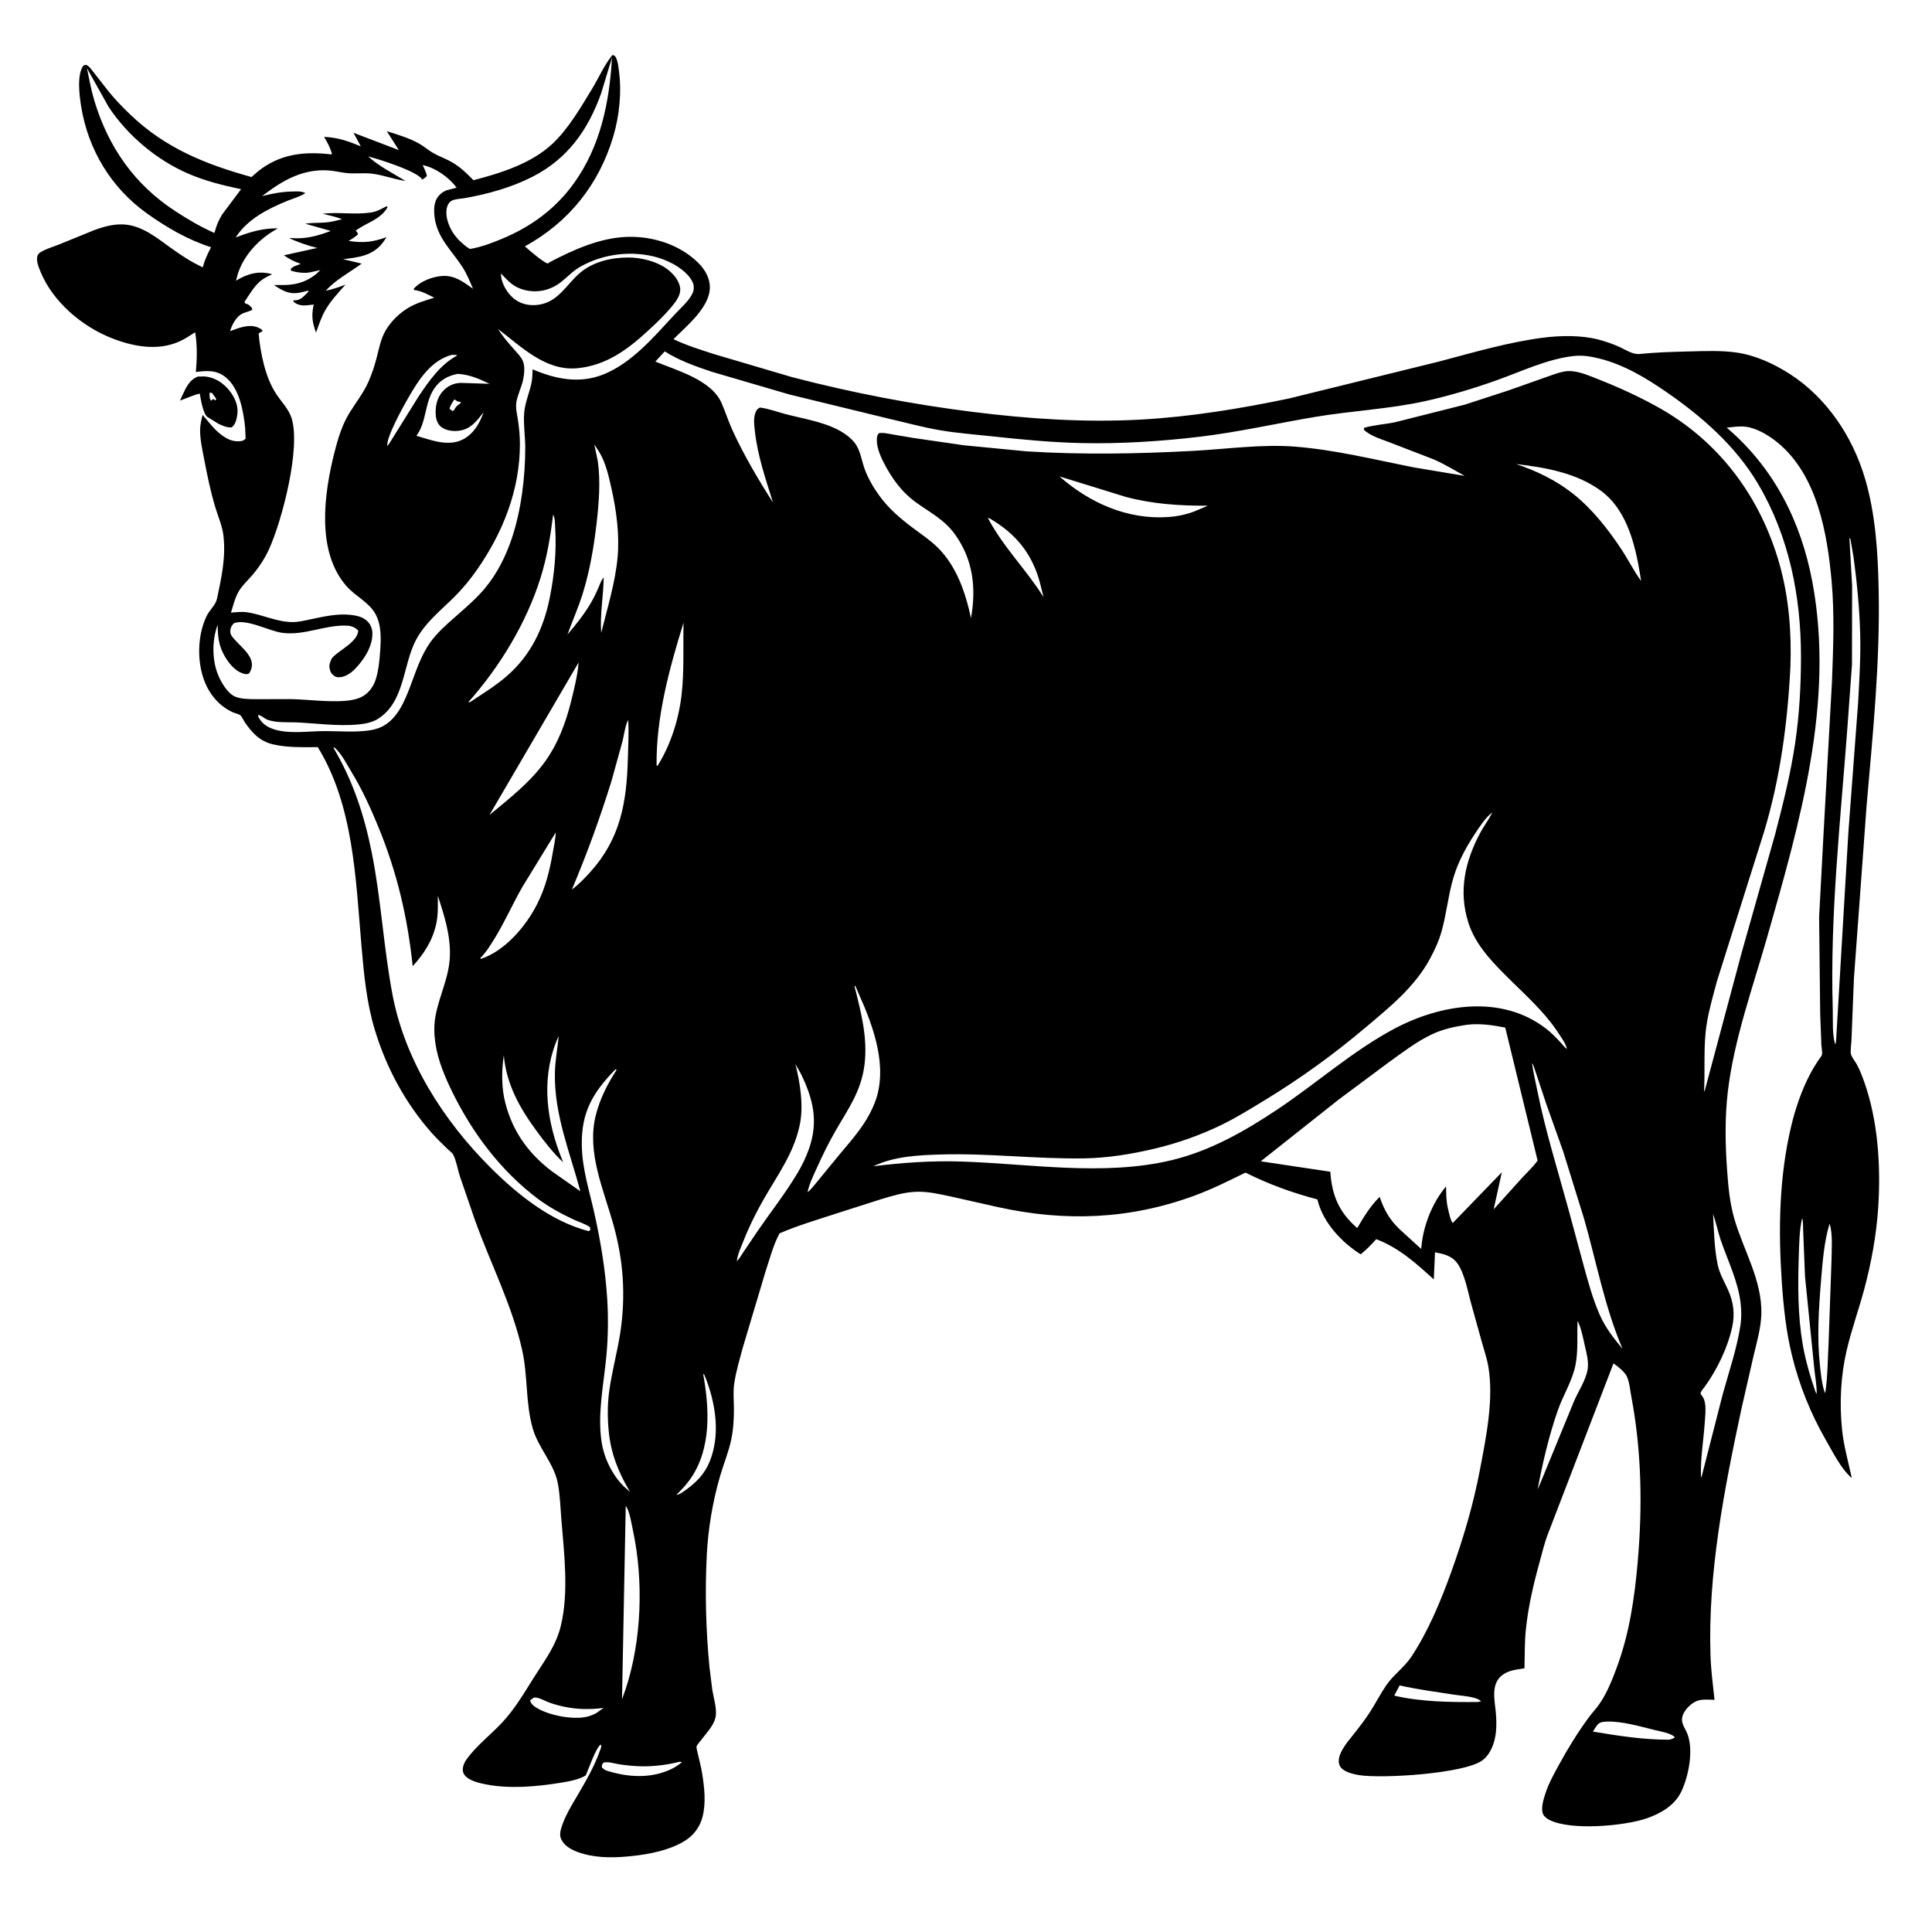 <svg version="1.1" xmlns="http://www.w3.org/2000/svg" style="display: block;" viewBox="0 0 2048 2048" width="1024" height="1024">
<path transform="translate(0,0)" fill="rgb(255,255,255)" d="M 0 0 L 0 2048 L 2048 2048 L 2048 0 L 0 0 z"/>
<path transform="translate(0,0)" fill="rgb(0,0,0)" d="M 1641.11 1625.42 C 1637.3 1635.09 1634.76 1646.01 1631.99 1656.04 C 1625.54 1679.32 1619.93 1703.38 1617.47 1727.45 C 1616.1 1740.93 1616.35 1754.92 1616 1768.47 C 1607.36 1769.89 1598.55 1770.49 1591.55 1776.42 C 1580.36 1785.91 1584.44 1802.39 1585.61 1815.06 C 1586.24 1821.99 1586.44 1829.07 1585.75 1836 C 1584.66 1846.87 1580.44 1859.17 1571.5 1865.96 C 1552.77 1880.18 1464.24 1885.7 1440.29 1881.64 C 1434.19 1880.61 1423.75 1878.17 1420.52 1872.33 C 1414.82 1862 1428.12 1846.9 1434.22 1839.23 C 1440.83 1830.91 1447.25 1822.69 1452.95 1813.7 C 1458.68 1804.67 1463.64 1794.97 1469.69 1786.18 C 1477.25 1775.2 1488.66 1767.46 1496.12 1756.18 C 1513.89 1729.32 1527.31 1697.06 1538.18 1666.9 C 1551.25 1630.65 1561.79 1595 1568.97 1557.11 C 1575.44 1522.93 1583.63 1483 1577.66 1448.36 C 1576.22 1439.97 1573.34 1431.69 1571.05 1423.5 L 1559.76 1382.85 C 1555.98 1369.54 1552.81 1350.05 1544.69 1338.97 C 1538.88 1331.04 1530.22 1329.2 1521.18 1327.49 L 1519.87 1356.22 C 1500.89 1338.96 1483.11 1322.82 1458.84 1313.56 C 1453.65 1319.48 1448.48 1324.68 1442.37 1329.64 C 1422.16 1316.83 1402.94 1296.45 1396.84 1272.79 L 1396.5 1271.43 C 1369.4 1264.23 1345.35 1255.56 1320.25 1242.99 C 1302.43 1251.81 1284.39 1260.79 1265.69 1267.63 C 1197 1292.74 1128.89 1295.22 1057.97 1279.6 L 1007.45 1268.24 C 995.332 1265.67 983.856 1262.94 971.348 1263.34 C 958.6 1263.76 946.725 1267.43 934.585 1271.02 L 886.329 1286.44 C 866.393 1293.02 845.596 1299.04 826.331 1307.41 C 819.675 1319.8 815.576 1335.52 811.167 1348.93 L 787.615 1427.78 C 784.162 1440.77 780.063 1453.92 778.213 1467.26 C 777.078 1475.45 777.899 1484.05 777.973 1492.31 C 778.072 1503.33 777.449 1514.79 775.232 1525.59 C 772.463 1539.09 767 1551.95 763.179 1565.18 C 755.476 1591.85 750.661 1620.29 749.24 1648.03 C 747.181 1688.23 748.239 1727.82 752.129 1767.85 L 755.106 1791.66 C 756.562 1800.21 760.459 1812.6 758.369 1820.98 C 756.189 1829.73 748.545 1837.39 743.317 1844.43 C 741.998 1846.2 739.174 1849.22 738.408 1851.2 C 737.96 1852.35 739.122 1856.32 739.394 1857.56 C 741.069 1865.15 743.173 1872.68 744.384 1880.36 C 746.695 1895.03 748.461 1910.9 744.822 1925.5 C 741.871 1937.33 734.677 1946.41 724.198 1952.44 C 708.355 1961.55 688.43 1965.49 670.5 1967.42 C 653.229 1969.28 635.307 1969.89 618.414 1965.15 C 609.585 1962.67 599.42 1958.67 595.068 1949.98 C 593.216 1946.29 593.626 1942.52 594.708 1938.66 C 598.19 1926.23 605.713 1914.17 612.234 1903.07 C 621.105 1887.96 630.121 1872.38 635.94 1855.81 C 636.775 1853.44 638.017 1851.67 636.886 1849.3 C 632.005 1851.68 623.546 1876.28 620.972 1881.99 C 613.354 1886.8 601.629 1888.61 592.824 1890.03 C 568.357 1893.97 539.908 1896.38 515.311 1891.57 C 507.802 1890.1 494.73 1887.29 491.285 1879.59 C 489.305 1875.16 491.704 1869.09 494.258 1865.44 C 504.377 1850.96 520.568 1838.63 532.675 1825.56 C 545.799 1811.4 555.231 1795.24 565.436 1779.01 C 576.917 1760.75 589.341 1744.88 594.49 1723.5 C 603.108 1687.7 598.03 1647.26 595.098 1611 C 594.075 1598.34 593.693 1584.83 591.301 1572.35 C 587.231 1551.12 570.651 1535.03 564.672 1514.05 C 556.981 1487.06 559.636 1458.58 553.56 1431.34 C 542.88 1383.47 519.954 1339.41 503.519 1293.51 L 487.43 1246.72 C 485.227 1239.86 483.592 1229.87 480.34 1223.81 C 479.371 1222 475.744 1219.3 474.196 1217.77 C 468.417 1212.08 462.449 1206.46 457.097 1200.36 C 429.331 1168.71 409.674 1132.14 397.397 1091.93 C 388.504 1062.8 385.747 1032.39 383.14 1002.18 C 377.062 931.746 374.872 853.743 336.86 792.003 C 321.263 792.025 304.626 792.625 289.346 789.043 C 275.442 785.785 267.138 776.826 259.416 765.474 C 258.223 763.721 256.253 759.454 254.783 758.218 C 253.271 756.946 248.524 755.87 246.5 754.928 C 236.257 750.164 228 742.485 222.085 732.918 C 208.379 710.75 207.755 676.535 218.967 653.114 C 221.948 646.888 228.652 641.249 230.024 634.719 C 234.766 612.142 239.5 591.23 236.872 567.906 C 235.727 557.747 231.265 547.756 228.313 537.995 C 223.205 521.102 219.607 503.602 216.317 486.274 C 214.436 476.371 211.996 465.622 212.111 455.5 C 212.17 450.207 213.514 444.937 214.759 439.817 L 223.492 450.13 C 230.188 458.042 240.493 467.652 251.5 467.788 C 255.22 467.834 257.82 467.676 260.338 465 L 259.912 454.13 C 258.206 436.227 253.863 411.367 238.839 399.595 C 229.215 392.054 218.992 392.869 207.627 394.327 C 208.863 379.897 209.232 366.581 206.887 352.221 C 201.339 355.784 195.752 359.511 189.699 362.173 C 166.575 372.344 140.329 367.212 117.73 358.184 C 86.688 345.782 56.313 320.078 43.241 288.725 C 41.309 284.09 37.674 275.624 39.919 270.798 C 40.753 269.007 41.401 268.368 43.009 267.365 C 48.932 263.672 56.432 261.649 62.945 259.007 L 99.622 244.054 C 110.668 239.944 122.603 236.705 134.5 238.231 C 152.36 240.521 166.946 252.671 181.093 262.793 C 192.096 270.664 202.64 277.711 214.969 283.351 C 216.9 275.644 220.099 269.065 223.733 262.059 C 199.299 254.325 176.487 241.023 155.704 226.195 C 118.056 199.333 93.528 158.876 86.113 113.339 C 84.223 101.734 81.219 79.378 88.373 69.5 C 91.134 68.582 91.271 68.306 93.748 70.254 C 96.005 72.028 98.179 75.331 99.986 77.581 L 115.076 96.877 C 122.125 105.565 129.686 113.343 137.733 121.098 C 174.981 156.997 217.692 174.107 266.644 187.678 L 273.299 181.771 C 296.925 162.962 322.351 160.35 351.428 163.68 L 351.911 163.107 C 349.992 156.402 347.131 151.039 343.547 145.077 C 358.327 145.793 368.914 149.531 382.431 155.129 L 374.742 140.775 L 422.772 159.094 L 410.007 139.049 C 421.924 142.848 434.049 146.311 444.958 152.617 C 450.229 155.664 454.809 159.844 460.117 162.733 C 466.412 166.157 473.236 168.513 479.44 172.137 C 488.21 177.259 494.831 183.887 501.895 191.029 C 530.771 183.531 563.346 173.329 585.57 152.438 C 602.673 136.36 615.572 113.994 627.746 93.945 C 634.727 82.447 640.537 68.933 649.047 58.5 L 649.979 58.477 C 651.598 58.869 652.149 59.63 652.886 61.043 C 654.964 65.023 655.411 70.255 656.03 74.687 C 659.176 97.222 656.607 122.601 650.178 144.347 C 635.103 195.345 603.055 235.615 556.397 261.135 C 560.173 264.633 576.022 278.158 580.27 279.209 C 581.106 279.416 581.794 278.405 582.557 278.004 C 607.997 264.647 636.362 251.84 665.585 251.076 C 692.259 250.379 720.335 259.332 739.691 278.136 C 746.894 285.134 752.541 294.377 752.48 304.701 C 752.357 325.876 727.82 345.52 713.959 359.511 C 727.686 366.237 742.339 370.578 756.806 375.354 L 839.879 399.85 C 902.969 416.29 966.472 428.537 1031.15 436.635 C 1090.23 444.03 1149.75 448.05 1209.27 444.778 C 1261.83 441.888 1314.82 433.196 1366.3 422.435 L 1525.02 383.349 C 1561.49 373.766 1598.04 362.874 1635.51 357.998 C 1654 355.593 1675.93 355.235 1694.03 359.849 C 1701.31 361.705 1708.56 364.255 1715.46 367.21 C 1722.1 370.052 1730.5 376.016 1737.83 375.258 C 1755.14 373.469 1772.82 372.981 1790.21 372.553 C 1807.01 372.141 1824.84 371.306 1841.49 373.814 C 1861.32 376.799 1880.59 385.701 1897.31 396.458 C 1936.52 421.688 1963.97 463.009 1977.04 507.416 C 1988.26 545.52 1990.68 586.029 1991.47 625.52 C 1993.02 701.883 1985.32 777.772 1978.69 853.73 L 1965.22 1037.5 L 1962.64 1102.42 C 1962.54 1105.87 1961.15 1114.96 1962.2 1117.92 C 1963.48 1121.5 1966.6 1125.17 1968.43 1128.58 C 1971.51 1134.31 1973.94 1140.57 1976.11 1146.69 C 1990.77 1188.07 1993.83 1235.99 1991.01 1279.58 C 1989.11 1308.99 1983.71 1338.57 1976.07 1367 C 1970.25 1388.64 1962.5 1409.94 1957.47 1431.76 C 1951.16 1459.11 1949.84 1487.38 1952.64 1515.28 C 1954.39 1532.83 1959.31 1549.65 1963.01 1566.83 C 1951.78 1557.41 1942.93 1539.43 1935.63 1526.73 C 1919.24 1498.25 1907.41 1468.77 1899.56 1436.82 C 1893.34 1411.54 1890.56 1384.95 1888.79 1359 C 1885.03 1304.02 1885.87 1248.17 1898.62 1194.27 C 1903.15 1175.1 1909.85 1155.4 1919.1 1137.97 C 1921.67 1133.12 1924.56 1128.5 1927.55 1123.9 C 1928.6 1122.29 1930.8 1119.86 1931.32 1118.18 C 1931.97 1116.05 1930.87 1110.4 1930.74 1107.8 L 1929.48 1074.77 L 1928.34 972.175 L 1932.88 886.464 L 1941.97 722.548 C 1943.29 687.235 1944.76 651.151 1941.58 615.938 C 1936.98 565.001 1926.28 503.594 1884.4 469.194 C 1875.28 461.708 1862.57 453.953 1850.78 452.368 C 1844.34 451.502 1836.82 452.692 1830.36 453.282 C 1880.64 496.15 1909.13 552.728 1921.2 617 C 1945.07 744.219 1907.84 872.353 1873.09 994 C 1857.91 1047.11 1838.33 1101.36 1831.67 1156.31 C 1828.32 1183.96 1828.78 1212.64 1830.79 1240.38 C 1832.06 1257.93 1833.58 1275.1 1838.51 1292.09 C 1848.32 1325.9 1868.1 1357.11 1867.09 1393.21 C 1866.68 1407.82 1862.23 1422.96 1858.88 1437.12 L 1845.91 1493.83 C 1827.73 1578.9 1810.31 1667.58 1813.2 1755 C 1813.72 1770.71 1815.79 1786.32 1817.48 1801.93 C 1811.21 1801.8 1804.23 1800.86 1798.32 1803.29 C 1792.71 1805.59 1786.4 1811.82 1784.11 1817.5 C 1780.63 1826.08 1786.12 1830.97 1788.9 1838.5 C 1795.29 1855.79 1790.03 1882.74 1782.28 1899.1 C 1775.28 1913.88 1760.22 1922.5 1745.35 1927.6 C 1721.87 1935.64 1664.47 1940.87 1642 1928.96 C 1639.03 1927.39 1636.01 1924.92 1635.19 1921.5 C 1633.69 1915.26 1636.22 1907.33 1638.13 1901.35 C 1641.53 1890.7 1647.03 1880.89 1652.36 1871.1 C 1661.84 1853.71 1672.44 1836.44 1684.2 1820.5 C 1687.86 1815.53 1692.17 1811.02 1695.68 1805.94 C 1703.53 1794.59 1709.06 1780.57 1713.84 1767.66 C 1727.12 1731.84 1732.64 1694.32 1735.97 1656.45 C 1741.2 1597 1740.24 1538.38 1729.14 1479.67 C 1727.94 1473.36 1727.18 1463.91 1724.14 1458.35 C 1721.6 1453.71 1714.67 1448.19 1710.36 1445.25 L 1641.11 1625.42 z M 448.079 175.024 C 449.712 178.694 451.999 182.719 452.5 186.723 C 450.83 188.154 449.476 189.333 447.5 190.355 L 447.012 189.623 C 441.034 181.135 401.449 168.641 390.199 165.812 C 402.232 176.574 416.207 183.476 429.85 191.83 C 417.854 190.104 406.288 185.539 394.5 184.099 C 385.426 182.99 376.11 184.46 367.03 183.405 C 360.569 182.654 354.287 181.026 347.765 180.642 C 321.922 179.122 301.651 190.088 281.551 205.074 L 277.807 207.915 C 289.048 205.021 299.335 203.12 310.984 202.989 C 315.159 202.942 319.966 202.539 323.651 204.714 C 318.189 208.433 310.608 210.451 304.455 212.961 C 283.777 221.4 262.15 232.428 249.84 251.711 C 264.79 245.968 278.547 241.778 294.736 242.068 C 275.705 252.088 258.565 269.797 252.01 290.632 L 250.172 297.547 C 261.826 290.393 273.89 286.779 287.648 290.47 L 288.41 290.727 C 284.165 292.809 279.719 294.836 276.073 297.892 C 269.204 303.65 264.147 312.572 259.159 320 L 260 321.735 L 261.526 322.13 C 263.969 322.84 265.432 324.679 267.078 326.5 L 267.399 328.5 C 263.739 330.378 259.532 330.956 256.024 332.933 C 250.424 336.09 246.319 343.6 244.356 349.565 L 243.906 351.032 C 252.997 347.661 263.84 343.128 273.5 347.183 C 275.202 347.897 277.682 349.136 278.5 350.824 L 277.644 351.29 L 274.193 353.5 C 275.99 374.34 281.207 400.123 292.89 417.753 C 298.37 426.021 306.017 433.629 309.053 443.188 C 319.135 474.922 298.865 552.06 285.332 581.814 C 280.705 591.988 274.868 600.936 267.636 609.452 C 262.836 615.105 257.168 620.124 253.286 626.5 C 249.231 633.16 247.192 641.97 244.836 649.417 C 250.802 648.916 256.902 648.177 262.849 649.157 C 278.708 651.77 293.818 659.377 310.066 659.424 C 316.72 659.443 323.514 657.681 330 656.328 C 343.78 653.453 357.878 650.186 372.022 651.826 C 377.559 652.468 383.416 653.665 387.897 657.199 C 391.988 660.426 394.441 665.18 394.709 670.401 C 395.443 684.703 385.86 699.328 376.252 709.19 C 371.716 713.846 365.318 718.172 358.5 717.928 C 355.512 717.822 353.112 715.976 351.365 713.651 C 349.679 711.409 348.831 707.244 349.31 704.5 C 349.728 702.106 350.92 699.491 352.101 697.38 L 353.132 696.326 C 360.963 688.397 378.95 680.289 379.768 668.5 C 375.793 664.499 372.279 663.309 366.471 663.161 C 343.822 662.583 322.353 673.975 299.075 670.809 C 284.919 668.884 261.007 655.394 247.836 660.711 C 245.14 663.665 244.017 665.976 244.193 670.152 C 244.327 673.339 246.94 675.926 248.945 678.183 C 257.484 687.792 273.979 699.323 263.919 713.962 C 260.725 715.246 259.169 714.527 255.938 713.291 C 246.588 709.715 238.791 698.11 235.029 689.191 C 231.358 680.492 230.847 671.637 230.716 662.315 C 224.438 679.366 224.541 701.31 232.272 717.948 C 235.693 725.311 242.119 735.809 249.971 738.745 C 256.492 741.184 264.589 741.065 271.485 741.158 L 309.5 741.089 C 327.999 741.67 346.765 744.255 365.26 743.001 C 371.188 742.599 378.188 741.388 383.497 738.658 C 391.072 734.763 396.037 727.579 398.501 719.572 C 401.27 710.573 402.235 700.567 402.914 691.221 C 403.91 677.524 404.699 662.667 397.666 650.284 C 390.925 638.413 376.651 631.829 367.64 621.711 C 334.925 584.979 343.46 523.719 354.382 480.184 C 358.03 465.645 362.582 450.336 370.536 437.513 C 377.396 426.454 385.38 416.482 390.669 404.475 C 394.36 396.098 397.17 387.399 399.444 378.54 C 401.936 368.83 403.737 358.826 408.919 350.108 C 414.717 340.357 423.626 331.691 433.416 325.96 C 441.674 321.125 451.208 318.406 460.29 315.574 C 453.604 312.217 446.747 308.226 439.167 307.5 L 438.5 306.223 C 445.598 298.056 458.162 293.285 468.925 292.549 C 481.939 291.658 491.465 298.979 501.417 306.135 C 498.047 298.262 494.831 290.168 490.144 282.963 C 478.42 264.939 463.411 252.254 460.603 229.729 C 459.938 224.398 459.936 217.599 462.012 212.543 C 464.095 207.473 468.547 203.544 473.628 201.629 L 484.053 198.957 C 476.055 188.138 461.614 177.73 448.079 175.024 L 447.096 174.163 L 448.079 175.024 z M 531.008 290.056 L 531.077 291.81 C 531.704 300.854 537.92 311.042 544.847 316.626 C 552.29 322.628 561.911 324.45 571.244 323.013 C 591.658 319.87 600.024 302.333 613.952 289.997 C 628.088 277.476 647.885 272.912 666.334 272.966 C 679.358 273.004 695.482 276.853 706.249 284.52 C 712.897 289.253 719.711 296.588 720.941 305 C 722.069 312.723 716.281 319.974 711.612 325.565 C 703.902 334.799 695.14 343.027 686.308 351.164 C 664.72 371.054 642.089 387.468 612.011 390.324 C 578.176 393.536 552.556 367.432 527.869 348.705 C 532.754 356.48 538.281 362.755 544.304 369.645 C 547.619 373.436 552.21 377.958 554.236 382.628 C 556.649 388.189 555.767 396.819 554.5 402.663 C 552.744 410.766 548.559 418.613 547.319 426.703 C 546.423 432.546 548.215 439.577 549.069 445.42 C 550.297 453.824 551.111 461.872 551.126 470.374 C 551.211 519.092 533.22 564.515 505.512 604.14 C 498.428 614.272 490.462 623.969 481.691 632.693 C 467.345 646.961 450.884 659.862 441.167 677.955 C 426.761 704.78 429.394 744.353 400.206 762.291 C 394.166 766.002 386.53 767.294 379.572 767.968 C 357.824 770.077 335.048 766.61 313.224 765.728 C 303.9 765.485 293.025 766.211 284.162 763.184 C 280.471 761.924 277.689 758.708 274 757.87 L 273.5 759.097 C 276.696 765.804 281.609 769.825 288.493 772.418 C 305.025 778.646 326.857 774.955 344.214 774.982 C 358.785 775.004 374.045 776.248 388.5 774.635 C 394.028 774.017 399.463 772.932 404.5 770.49 C 421.381 762.306 429.116 742.833 435.327 726.375 C 441.059 711.188 446.273 695.058 455.605 681.617 C 463.059 670.883 473.626 661.773 483.394 653.173 C 493.959 643.872 504.583 634.82 513.686 624.024 C 526.58 608.729 536.026 590.017 542.396 571.12 C 552.415 541.399 556.893 505.477 556.778 474.203 C 556.734 462.277 554.703 449.472 555.645 437.676 C 556.47 427.346 560.906 416.964 563.204 406.865 C 564.361 401.782 564.446 396.666 564.523 391.483 C 588.816 401.845 614.002 407.073 639.467 396.975 C 669.784 384.953 693.42 356.773 715.092 333.442 C 721.195 326.872 730.74 318.693 734.308 310.5 C 735.8 307.074 735.813 302.517 734.215 299.125 C 728.217 286.388 710.389 276.833 697.401 273.056 C 670.316 265.179 639.864 268.782 615.292 282.668 C 607.404 287.125 602.047 293.118 595.104 298.685 C 583.713 307.818 569.316 311.044 555.265 307.188 C 543.651 304.001 539.21 298.209 531.302 290.228 L 531.008 290.056 L 530.247 289.005 L 531.008 290.056 z M 1047.13 548.963 C 1063.27 579.718 1087.92 603.779 1106.17 632.938 C 1104.02 624.354 1102.13 615.467 1099.07 607.158 C 1089.64 581.519 1073.62 564.233 1050.23 550.206 C 1049.21 549.594 1048.29 549.235 1047.13 548.963 L 1046.24 548.141 L 1047.13 548.963 z M 639.938 612.11 C 639.714 631.596 635.824 651.473 637.315 670.936 C 643.762 644.672 652.32 617.3 654.711 590.368 C 656.826 566.557 653.41 541.24 648.22 518 C 645.362 505.203 642.171 490.545 635.268 479.263 L 629.975 471.032 L 633.731 488.997 C 636.725 510.795 634.844 533.413 632.343 555.181 C 629.547 579.518 625.302 604.399 618.132 627.863 C 613.488 643.061 606.999 657.736 601.507 672.651 C 610.502 662.131 618.949 651.633 626.018 639.674 C 629.208 634.277 631.863 628.743 634.357 622.997 C 635.841 619.576 637.376 614.787 639.938 612.11 z M 606.207 942.964 C 613.396 937.665 619.975 930.81 625.924 924.175 C 657.899 888.513 664.305 850.379 665.567 803.994 C 665.936 790.433 666.689 776.637 666 763.1 L 666.75 762.005 L 666 763.1 C 662.671 768.885 661.627 778.847 659.937 785.5 L 648.187 828 C 635.978 867.191 622.219 905.174 606.207 942.964 z M 1581.9 861.108 L 1582.99 860 L 1583.85 859.005 L 1582.99 860 L 1581.9 861.108 C 1574.43 867.024 1568.32 876.517 1563.1 884.438 C 1554.09 898.113 1545.86 913.413 1541.06 929.13 C 1535.27 948.106 1533.52 967.909 1528.24 986.916 C 1525.4 997.111 1521.1 1006.49 1516.12 1015.8 C 1500.01 1045.96 1473.61 1067.18 1447.95 1088.85 C 1413.68 1117.8 1378.59 1143.2 1340.2 1166.55 C 1325.36 1175.57 1310.67 1184.72 1295.03 1192.34 C 1272.39 1203.37 1247.99 1211.96 1223.49 1217.74 C 1199.6 1223.38 1174.56 1227.45 1150 1227.9 C 1099.23 1228.81 1048.5 1222.32 997.697 1223.79 C 973.557 1224.49 947.86 1225.69 925.774 1236.29 C 956.747 1232.42 987.759 1230.27 1019 1231.27 C 1092.03 1233.6 1169.64 1247.04 1241.67 1229.9 C 1282.54 1220.17 1318.99 1199.43 1353.65 1176.35 C 1395.07 1148.76 1433.58 1114.28 1477.51 1090.78 C 1526.98 1064.32 1591.6 1053.84 1638.96 1090.47 C 1644.53 1094.78 1649.32 1099.71 1654.11 1104.86 C 1656.06 1106.97 1658.59 1110.49 1660.99 1111.91 L 1661.84 1112.99 L 1660.99 1111.91 C 1660.04 1106.62 1655.57 1100.61 1652.67 1096.13 C 1636.56 1071.15 1614.17 1052.39 1593.5 1031.39 C 1577.97 1015.6 1563.38 999.479 1556.5 977.951 C 1545.8 944.437 1553.12 912.729 1569.22 882.601 C 1572.84 875.834 1577.62 869.665 1581.04 862.849 L 1581.9 861.108 z M 1624.02 1127.06 C 1625.31 1136.83 1627.71 1146.57 1629.65 1156.25 C 1638.12 1198.49 1650.85 1238.99 1662.22 1280.46 L 1678.53 1340.74 C 1683.39 1358.53 1688.33 1376.8 1695.76 1393.71 C 1701.83 1407.5 1710.44 1418.36 1719.96 1429.88 C 1701.16 1385.83 1692.43 1338.45 1679.36 1292.5 L 1657.12 1220.81 L 1639.1 1170.19 L 1628.05 1136.99 C 1627.1 1134.32 1625.8 1129.01 1624.02 1127.06 L 1623.24 1125.01 L 1624.02 1127.06 z M 855.24 1264.91 L 856.039 1263.85 C 858.584 1262.13 861.342 1258.39 863.439 1256.06 L 883.5 1231.6 C 893.981 1218.57 905.585 1206.09 914.951 1192.23 C 919.915 1184.88 924.186 1177.03 927.372 1168.75 C 941.614 1131.71 926.165 1088.85 910.82 1054.64 L 906.66 1045.01 L 905.802 1045.5 C 912.707 1072.87 919.951 1100.08 916.412 1128.63 C 912.94 1156.64 899.31 1175.09 885.683 1198.75 C 878.204 1211.73 871.572 1225.39 865.418 1239.05 C 861.891 1246.89 857.691 1255.41 856.039 1263.85 L 855.24 1264.91 z M 780.248 1337.99 L 781.078 1336.91 C 783.649 1334.64 785.835 1330.52 787.805 1327.65 L 802.402 1305.97 C 816.696 1285.16 832.476 1265.15 845.421 1243.44 C 850.227 1235.39 854.391 1226.8 857.5 1217.95 C 867.748 1188.76 862.148 1165.45 849.069 1138.41 L 843.15 1127.96 C 848.243 1147.94 852.206 1173.28 847.525 1193.53 L 847.058 1195.5 C 840.7 1223.05 824.446 1245.48 810.54 1269.51 C 801.992 1284.28 794.331 1299.7 788.051 1315.57 C 785.371 1322.35 781.839 1329.63 781.078 1336.91 L 780.248 1337.99 z M 648.723 61.138 L 637.25 98.874 C 623.424 137.719 601.785 168.245 564.632 187.269 C 542.329 198.689 517.588 205.569 493 209.967 C 488.985 210.686 481.393 210.899 478.024 213.201 C 476.197 214.45 474.746 216.758 474.097 218.831 C 471.485 227.175 474.708 237.176 478.868 244.539 C 480.752 247.873 483.294 251.037 485.805 253.928 C 489.722 257.504 493.491 261.435 498.213 263.917 C 510.344 261.83 520.98 257.792 532.322 253.067 C 563.237 240.188 589.184 221.142 608.762 193.713 C 636.631 154.667 646.092 108.068 648.723 61.138 z M 92.129 72.194 C 94.602 83.831 96.652 95.671 100.108 107.064 C 114.991 156.134 142.66 195.759 185.911 223.887 C 199.144 232.493 212.843 240.684 227.359 246.942 L 227.853 245.093 C 229.639 238.509 232.001 233.031 235.579 227.223 L 255.556 200.558 C 236.323 196.551 217.433 191.814 199.353 183.979 C 165.837 169.457 135.489 143.835 115.236 113.5 L 92.129 72.194 z M 704.666 372.475 L 694.701 383.296 C 717.571 392.735 754.439 402.762 765.009 427.5 C 769.197 437.302 772.434 447.415 776.912 457.128 C 788.74 482.779 804.124 508.952 819.418 532.669 C 811.693 508.065 803.065 483.059 800.247 457.336 C 799.475 450.287 798.203 442.029 801.69 435.52 C 802.736 433.566 803.626 433.199 805.5 432.009 C 814.799 433.128 824.366 436.815 833.475 439.178 C 856.726 445.211 890.225 449.572 906.083 469.525 C 912.08 477.072 913.443 488.949 916.836 497.912 C 920.682 508.072 926.393 517.689 932.834 526.411 C 942.555 539.577 954.691 549.826 967.707 559.624 C 976.374 566.147 985.711 572.331 993.5 579.915 C 1013.92 599.794 1023.46 628.018 1029.3 655.261 C 1034.91 623.633 1031.71 593.956 1012.9 567.26 C 1001.58 551.194 987.228 544.142 971.664 533.058 C 955.835 521.784 945.078 506.754 936.35 489.531 C 932.581 482.094 928.328 471.579 929.73 463.09 C 929.98 461.576 930.622 460.48 931.5 459.258 C 935.97 458.347 940.478 459.552 944.906 460.307 L 968.968 464.361 L 1021.89 472.019 L 1088.18 478.45 C 1147.24 482.14 1205.52 481.115 1264.59 477.966 C 1300.16 476.07 1337.4 470.655 1372.93 473.469 C 1415.12 476.811 1456.66 487.128 1498.05 495.341 L 1552.64 504.462 C 1541.94 498.548 1531.37 492.052 1520.18 487.115 L 1472.56 468.729 C 1464.15 465.502 1452.22 461.986 1445.77 455.5 L 1445.98 453.5 C 1456.52 450.469 1468.14 449.807 1478.96 447.555 L 1552.63 428.976 L 1598.84 413.932 L 1639.12 399.706 C 1646.91 397.03 1656.71 392.852 1665 393.352 C 1675.27 393.97 1685.71 398.66 1695.19 402.407 C 1716.45 410.814 1737.41 420.44 1757.4 431.548 C 1822.5 467.721 1866.41 527.077 1886.47 598.398 C 1896.33 633.451 1899.19 670.379 1897.91 706.659 C 1894.97 765.856 1887.15 824.943 1869.96 881.801 L 1819.95 1040.4 C 1816.02 1055.33 1811.56 1070.31 1809.16 1085.58 C 1805.57 1108.32 1807.52 1131.82 1806.46 1154.82 C 1806.4 1156.15 1806.41 1155.68 1806.82 1157.19 L 1846.26 1009.77 L 1881.7 884.4 C 1890.04 852.439 1898.15 820.208 1902.97 787.5 C 1907.43 757.312 1909.1 726.682 1909.11 696.195 C 1909.14 632.263 1896.46 568.412 1863.59 512.891 C 1839.82 472.731 1803.95 441.325 1765.84 415.144 C 1744.17 400.255 1721.13 386.47 1695.4 380.06 C 1685.95 377.708 1677.18 376.3 1667.43 377.463 C 1640.01 380.737 1613.35 393.489 1587.5 402.744 C 1562.49 411.698 1536.54 419.514 1510.6 425.242 C 1472.38 433.678 1432.65 435.448 1394.02 441.95 C 1353.13 448.831 1312.73 458.09 1271.5 462.987 C 1230.39 467.871 1187.9 470.586 1146.53 469.685 C 1114.62 468.99 1083.03 465.903 1051.33 462.49 C 1033.27 460.546 1015.02 459.181 997.102 456.175 C 977.67 452.915 958.334 447.495 939.121 443.088 L 837 418.224 L 754.362 394.046 C 737.211 388.247 719.982 382.278 704.666 372.475 z M 478.879 376.158 C 456.456 382.21 443.405 403.298 432.452 422.339 C 427.728 430.55 408.701 464.621 410.696 472.841 L 412.876 469.749 L 444.211 419.497 C 455.042 403.444 466.823 386.63 484.169 377.086 L 484 376.245 L 478.879 376.158 z M 485.441 396.302 C 474.74 398.186 466.244 403.033 460.131 412.143 C 449.973 427.281 452.296 447.382 441.428 461.943 C 456.92 466.475 475.17 473.84 490.781 465.773 C 501.937 460.009 508.672 448.598 512.558 437.108 C 505.347 446.249 499.22 454.814 486.803 456.565 C 480.444 457.463 472.772 456.576 467.563 452.469 C 463.807 449.506 462.246 444.616 461.909 440 C 461.237 430.784 463.189 421.513 469.58 414.527 C 474.648 408.988 481.169 406.036 488.664 405.86 L 518.986 406.884 C 507.72 401.488 498.047 397.186 485.441 396.302 z M 481.51 423.5 C 479.763 426.5 476.983 430.068 476.575 433.5 L 479.969 435.776 L 481.5 434.49 L 482.218 433.083 C 483.534 430.671 485.871 429.128 488.013 427.5 L 488.5 425.979 L 486.5 425.887 C 483.808 425.656 483.188 423.669 481.51 423.5 z M 466.627 443.5 L 470.49 443.5 L 466.627 443.5 z M 1607.06 491.913 C 1628.74 499.085 1649.36 509.08 1667.36 523.288 C 1687.65 539.308 1704.57 560.835 1718.77 582.318 C 1725.98 593.223 1732 605.381 1739.67 615.877 C 1734.44 582.096 1726.43 542.081 1697.3 520.452 C 1671.63 501.391 1638.08 495.446 1607.06 491.913 z M 1123.06 504.999 C 1154.99 533.091 1194.92 550.951 1238.06 548.103 C 1248.49 547.414 1259.71 545.033 1269.28 540.775 L 1280.38 536.065 C 1250.5 536.177 1222.52 534.406 1193.47 526.761 L 1123.06 504.999 z M 586.336 545.5 C 583.568 568.332 579.913 590.344 573.054 612.365 C 558.147 660.227 529.621 707.122 496.289 744.5 L 498.5 744.125 C 511.595 735.4 524.937 727.257 536.899 716.953 C 562.492 694.907 576.203 666.293 582.766 633.619 C 587.63 609.405 590.061 584.449 588.534 559.755 C 588.258 555.3 588.515 549.425 586.336 545.5 z M 1960.46 570.5 L 1963.32 620.933 L 1963.16 704.479 L 1958.34 771 C 1950.98 870.156 1939.76 970.346 1942.8 1069.84 C 1943.15 1081.19 1942 1096.58 1945.5 1107.27 C 1945.97 1105.56 1946.23 1104.29 1946.36 1102.5 L 1959.4 881.665 L 1969.64 745.5 C 1970.96 720.978 1972.54 696.528 1971.87 671.953 C 1971.14 644.919 1968.52 618.028 1964.95 591.231 L 1961.46 571.009 L 1960.46 570.5 z M 724.56 660.089 C 709.559 708.616 695.338 760.351 696.021 811.5 L 696.817 811.75 L 697.191 811.5 C 711.008 789.493 719.509 762.417 722.483 736.66 C 725.381 711.565 724.034 685.363 724.56 660.089 z M 613.322 702.265 L 518.852 863.953 C 539.704 846.559 561.597 829.755 577.626 807.5 C 591.413 788.357 599.754 766.257 605.376 743.48 C 608.587 730.47 612.15 716.435 613.271 703.061 L 613.322 702.265 z M 353.38 792.5 C 374.116 827.618 386.001 863.63 394.017 903.5 C 404.08 953.551 406.595 1004.84 416.148 1054.85 C 429.427 1124.37 470.233 1188.09 519.889 1237.63 C 548.609 1266.28 584.087 1294.74 624 1305.06 L 625.733 1304 L 625.5 1300.94 C 620.37 1297.23 613.587 1295.37 607.849 1292.68 C 594.785 1286.56 581.803 1279.45 570.214 1270.82 C 531.132 1241.39 501.239 1201.75 479.678 1158.02 C 471.827 1142.09 464.096 1123.78 461.542 1106.06 C 460.134 1096.3 459.871 1086.7 461.662 1076.96 C 465.709 1054.96 476.254 1035.93 476.925 1013 C 477.567 991.046 470.861 970.154 464.113 949.562 C 464.116 959.568 464.58 969.688 462.38 979.5 C 458.405 997.231 449.661 1010.81 437.494 1024.2 C 431.984 972.328 421.039 925.365 401.251 876.985 C 393.296 857.537 384.269 837.641 373.373 819.65 C 368.079 810.909 362.337 799.298 354.724 792.467 L 353.38 792.5 z M 589.113 882.432 L 553.693 940.256 C 543.528 958.004 535.333 976.785 524.639 994.251 C 520.064 1001.72 515.498 1009.3 509.242 1015.5 L 509.625 1016.5 C 535.385 1008.07 557.679 981.689 569.489 958.205 C 578.332 940.623 582.7 922.897 585.97 903.594 C 587.138 896.698 588.885 889.403 589.113 882.432 z M 1554.64 1086.35 C 1542.02 1088.26 1529.79 1090.84 1518.15 1096.3 C 1501.55 1104.09 1486.5 1115.85 1471.63 1126.48 L 1419.24 1165.44 L 1336.44 1231.04 L 1410.18 1242.07 C 1411.86 1266.78 1419.23 1284.74 1438.09 1301.21 L 1438.75 1301.79 C 1445.58 1290.08 1452.75 1278.25 1462.53 1268.72 C 1467.04 1282.32 1472.94 1292.7 1483.26 1302.71 L 1506.56 1323.96 C 1508.13 1300.76 1517.78 1275.46 1532.91 1257.62 C 1532.98 1265.46 1533.03 1272.82 1534.77 1280.5 L 1535.2 1282.42 C 1535.82 1285.18 1537.81 1294.56 1539.98 1296.43 L 1591.99 1242.65 L 1583.34 1281.94 L 1613.75 1248.25 C 1619.03 1242.5 1625.47 1236.59 1629.93 1230.25 L 1595.64 1089.32 C 1582.31 1086.62 1568.22 1084.6 1554.64 1086.35 z M 592.227 1098.16 C 574.019 1138.1 578.047 1181.66 593.122 1222.19 L 596.958 1232.1 C 586.343 1222.04 577.487 1210.7 568.856 1198.95 C 550.788 1174.34 536.892 1149.64 534.04 1118.69 C 531.95 1133.35 531.567 1148.31 534.259 1162.93 C 541.063 1196.03 558.286 1221.29 585.068 1241.67 L 615.217 1262.82 C 604.027 1221.11 587.347 1181.28 588.214 1137.26 C 588.474 1124.01 591.064 1111.28 592.227 1098.16 z M 652.44 1133.5 C 628.382 1158.2 616.209 1178.75 616.724 1214 C 617.09 1239.01 624.843 1262.59 630.211 1286.76 C 636.78 1316.34 641.837 1346.87 643.683 1377.14 C 644.909 1397.23 644.662 1417.38 642.779 1437.44 C 639.987 1467.17 633.169 1498.75 637.715 1528.49 C 640.351 1545.74 649.003 1563.59 661.5 1575.86 L 667.897 1581.51 C 655.887 1561.47 647.734 1541.4 645.35 1517.95 C 643.954 1504.21 643.832 1489.96 645.586 1476.25 C 648.261 1455.35 653.986 1434.89 657.314 1414.08 C 660.477 1394.3 661.389 1373.79 660.026 1353.83 C 658.779 1335.57 655.54 1317.62 650.73 1299.98 C 640.329 1261.82 621.449 1221.8 631.633 1181.85 C 636.005 1164.7 644.062 1148.81 653.704 1134.05 L 652.44 1133.5 z M 1815.91 1287.03 C 1816.92 1304.8 1817.17 1323.44 1820.88 1340.87 C 1822.92 1350.46 1827.87 1358.56 1831.82 1367.39 C 1837.58 1380.25 1839.26 1392.98 1836.18 1406.84 C 1831.23 1429.14 1820.21 1451.72 1806.92 1470.21 C 1805.61 1472.03 1801.5 1476.17 1803.09 1478.2 C 1805.12 1480.78 1806.44 1482.74 1807.07 1486 L 1807.34 1487.31 C 1808.52 1493.95 1807.53 1501.41 1807.09 1508.13 C 1805.84 1527.21 1802.22 1547.19 1803.16 1566.25 L 1803.75 1565.5 L 1826.22 1477.75 C 1832.85 1453.8 1841.18 1429.57 1844.93 1405 C 1846.1 1397.36 1846.01 1389.8 1845.2 1382.13 C 1842.74 1358.69 1831.37 1336.15 1823.86 1314 C 1820.86 1305.15 1819.16 1295.76 1815.91 1287.03 z M 1910.29 1291.5 C 1907.36 1304.11 1907.18 1319.28 1906.76 1332.27 C 1905.78 1362.93 1905.73 1394.42 1910.89 1424.75 C 1913.81 1441.97 1918.85 1458.99 1924.51 1475.5 L 1925.76 1477.73 C 1926.01 1468.24 1923.91 1458.58 1923.06 1449.12 L 1913.38 1353 L 1911.37 1303.04 C 1911.2 1300.07 1911.6 1293.87 1910.29 1291.5 z M 1939.32 1297.5 C 1933.58 1316.58 1931.96 1338.12 1930.33 1358 C 1927.9 1387.69 1925.96 1418.31 1929.28 1447.97 C 1930.26 1456.68 1931.1 1466.11 1933.76 1474.5 L 1934.81 1476.87 C 1937.46 1459.53 1937.42 1441.21 1938.38 1423.7 L 1941.47 1335.97 C 1941.58 1324.03 1942.89 1309.24 1939.71 1297.78 L 1939.32 1297.5 z M 1672.3 1400.5 C 1671.61 1415.77 1673.07 1431.88 1670.09 1446.95 C 1666.82 1463.55 1657.1 1478.72 1651.49 1494.64 C 1642.09 1521.27 1635.16 1551 1629.93 1578.82 L 1633.17 1571.42 L 1668.3 1485.87 C 1672.89 1474.94 1681.09 1463.25 1682.96 1451.5 C 1684.29 1443.13 1681.72 1434.17 1679.88 1426.02 C 1678.14 1418.28 1676.57 1409.91 1673.44 1402.61 C 1672.68 1400.83 1673.07 1401.34 1672.3 1400.5 z M 745.388 1456.5 C 752.007 1492.69 754.176 1535.11 732.361 1566.95 C 727.911 1573.45 722.7 1579.07 717.024 1584.5 C 719.561 1584.21 720.328 1583.68 722.522 1582.48 C 742.424 1569.15 752.36 1556.68 757.053 1532.94 C 761.938 1508.23 756.167 1479.98 746.47 1457.01 L 745.388 1456.5 z M 663.298 1596.5 L 659.37 1801.31 L 663.122 1790.73 C 680.237 1739.12 682.352 1675.54 670.959 1622.41 C 669.392 1615.1 667.775 1603.56 663.952 1597.14 L 663.298 1596.5 z M 1483.66 1786.62 L 1477.94 1797.45 C 1506.37 1804.06 1537.46 1804.48 1566.5 1804.19 L 1570.05 1803.5 C 1567.9 1801.43 1565.7 1800.65 1562.88 1799.84 C 1555.8 1797.82 1547.76 1797.43 1540.43 1796.29 C 1521.48 1793.37 1502.39 1790.82 1483.66 1786.62 z M 565.876 1799.5 L 561.933 1802.5 C 562.805 1806.29 565.988 1808.71 569.312 1810.68 C 582.762 1818.65 609.245 1823.77 624.219 1819.28 C 626.838 1818.49 629.305 1817.36 631.763 1816.18 L 639.821 1810.49 C 625.219 1812.27 612.466 1812.21 598.075 1809.2 C 592.543 1808.04 587.046 1806.56 581.751 1804.57 C 577.103 1802.83 570.639 1798.85 565.876 1799.5 z M 1698.2 1825.5 C 1693.78 1826.47 1692.47 1829.44 1690.04 1833.18 L 1688.58 1835.56 C 1715.67 1840.06 1741.56 1844.15 1769.19 1844.18 C 1771.82 1843.51 1773.41 1843.32 1775.5 1841.47 C 1770.74 1837.02 1760.72 1835.52 1754.5 1834.01 C 1738.72 1830.18 1719.65 1824.42 1703.42 1824.97 C 1701.59 1825.04 1700 1825.19 1698.2 1825.5 z M 720.587 1867.5 C 707.065 1870.85 693.447 1872.62 679.5 1872.35 C 671.693 1872.2 663.989 1871.35 656.27 1870.21 C 651.849 1869.56 643.576 1866.85 639.5 1868.6 C 638.05 1871.05 637.709 1871.09 638.196 1873.84 L 641.723 1876.49 C 664.838 1884.18 690.571 1885.92 712.896 1874.66 C 716.54 1872.83 719.692 1870.55 722.903 1868.04 L 720.587 1867.5 z"/>
<path transform="translate(0,0)" fill="rgb(0,0,0)" d="M 319.224 309.883 L 318.149 310.144 C 306.682 312.44 299.618 308.292 290.433 302.139 L 302.325 302.11 C 316.96 301.782 329.43 296.835 339.578 286.286 L 330.151 288.358 C 323.528 290.106 315.044 288.936 308.5 286.962 L 308.248 285.005 C 311.46 281.678 314.792 281.51 318.86 279.703 L 317.5 279.17 C 311.024 276.977 306.583 274.453 300.914 270.629 L 336.286 262.831 C 325.969 260.296 316.782 256.994 307.027 252.721 C 308.206 252.174 307.589 252.305 309.152 252.418 C 324.065 253.496 336.784 250.109 350.573 244.791 L 323.564 237.174 C 330.774 235.907 338.217 236.475 345.5 235.812 C 351.277 235.286 357.038 233.836 362.631 232.334 C 355.921 229.707 348.942 228.377 342.002 226.552 C 358.754 224.599 376.026 227.75 392.458 225.363 L 394 225.109 C 399.752 224.212 404.832 221.151 409.949 218.5 L 410.789 220.031 C 401.912 233.693 389.215 235.489 377.044 244.5 C 378.436 246.086 379.087 246.357 379.431 248.5 C 376.276 251.204 373.121 253.323 369.522 255.396 C 385.169 257.77 394.93 256.678 409.795 251.399 L 405.551 257.558 C 394.775 271.24 379.607 272.918 363.613 274.726 L 383.379 279.44 C 370.192 289.143 356.68 295.812 345.269 308.204 C 352.604 306.658 359.292 304.47 366.248 301.692 C 358.783 310.153 350.823 318.505 345.133 328.308 C 340.702 335.943 337.948 344.265 335.03 352.561 C 331.223 342.46 330.015 335.023 332.246 324.434 L 332.589 322.838 C 324.134 323.662 318.102 325.422 311.135 319.884 L 311.114 318.301 L 312.338 318.361 C 319.163 318.508 322.426 313.368 327.166 309.005 L 326.5 308.15 L 319.224 309.883 z"/>
<path transform="translate(0,0)" fill="rgb(0,0,0)" d="M 231.628 449.289 L 219.807 441.967 C 215.552 438.952 212.975 424.325 212.068 418.972 L 211.811 417.417 C 209.529 416.904 194.443 423.507 190.832 424.592 L 192.913 420 C 196.959 411.406 200.445 402.58 209.946 399.14 L 216.5 399.063 C 227.342 399.7 236.476 405.74 243.142 413.988 C 248.59 420.728 252.78 429.769 251.645 438.587 C 250.971 443.819 249.985 449.752 245.5 453.07 C 240.216 453.34 236.354 451.338 231.628 449.289 z M 222.09 416.5 C 222.294 419.332 221.829 422.612 223.698 424.784 L 225.984 422.922 L 228.5 424.49 L 229.233 422.797 L 224.699 416.5 C 222.477 416.31 223.33 416.139 222.09 416.5 z M 223.964 426.5 L 225.49 426.5 L 223.964 426.5 z"/>
<path transform="translate(0,0)" fill="rgb(0,0,0)" d="M 639.938 612.11 L 640.747 611.111 L 639.938 612.11 z"/>
</svg>